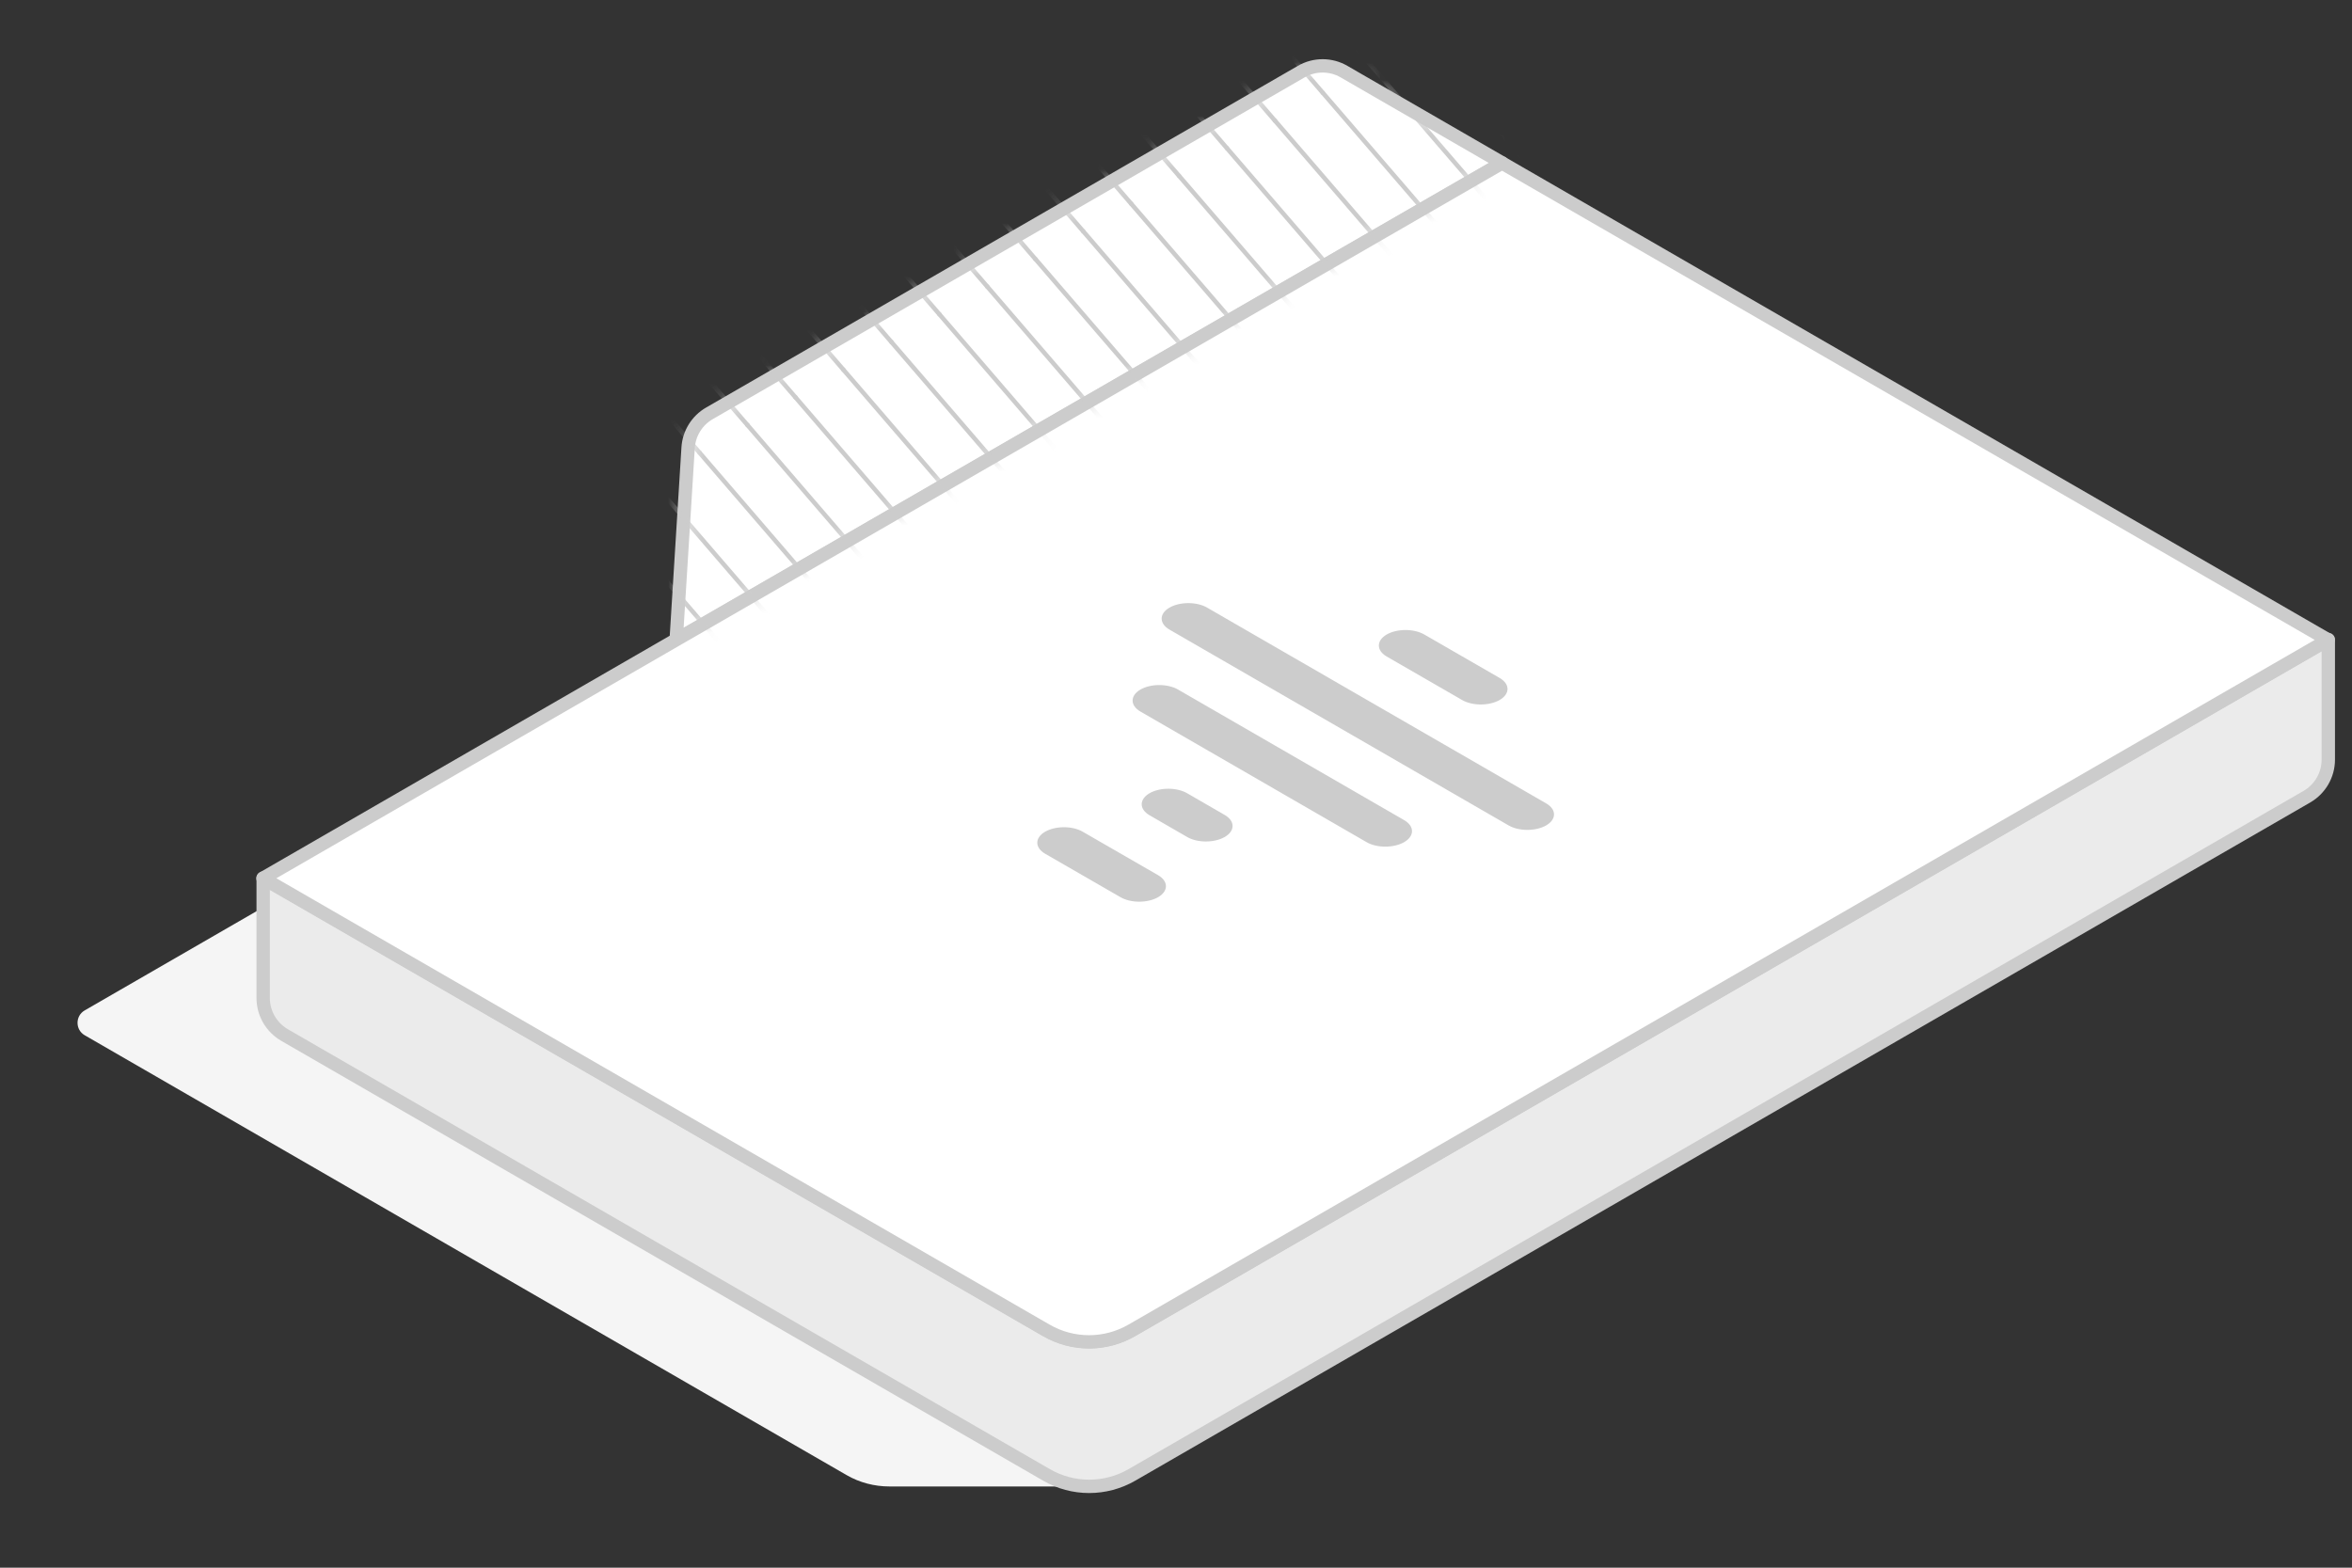 <svg width="132" height="88" viewBox="0 0 132 88" fill="none" xmlns="http://www.w3.org/2000/svg">
<rect x="0" y="0" width="132" height="88" fill="#333333" stroke="none"/>
<g clip-path="url(#clip0_3137_14079)">
<path d="M84.309 9.15L75.429 4.02C74.689 3.59 73.769 3.59 73.029 4.02L39.819 23.2C39.119 23.6 38.669 24.33 38.619 25.13L37.949 35.92L84.309 9.15Z" fill="white" stroke="#CCCCCC" stroke-width="0.75" stroke-linecap="round" stroke-linejoin="round"/>
<path d="M119.459 44.03L61.049 77.75V83.44H49.909C49.089 83.44 48.249 83.23 47.509 82.8L4.749 58.11C4.219 57.8 4.219 57.03 4.749 56.72L73.089 17.26L119.449 44.03H119.459Z" fill="#F5F5F5"/>
<path d="M130.67 35.91V42.64C130.67 43.5 130.21 44.29 129.47 44.72L63.529 82.79C62.039 83.65 60.209 83.65 58.73 82.79L15.97 58.1C15.229 57.67 14.77 56.88 14.77 56.02V49.29L58.73 74.67C60.219 75.53 62.039 75.53 63.529 74.67L130.67 35.9V35.91Z" fill="#EBEBEB" stroke="#CCCCCC" stroke-width="0.75" stroke-linecap="round" stroke-linejoin="round"/>
<path d="M58.719 74.68L14.759 49.3L84.299 9.15L130.659 35.92L63.519 74.68C62.029 75.54 60.209 75.54 58.719 74.68Z" fill="white" stroke="#CCCCCC" stroke-width="0.75" stroke-linecap="round" stroke-linejoin="round"/>
<mask id="mask0_3137_14079" style="mask-type:luminance" maskUnits="userSpaceOnUse" x="37" y="3" width="48" height="33">
<path d="M84.309 9.15L75.429 4.02C74.689 3.59 73.769 3.59 73.029 4.02L39.819 23.2C39.119 23.6 38.669 24.33 38.619 25.13L37.949 35.92L84.309 9.15Z" fill="white"/>
</mask>
<g mask="url(#mask0_3137_14079)">
<path d="M23.109 34.74L47.019 62.49" stroke="#CCCCCC" stroke-width="0.25" stroke-linecap="round" stroke-linejoin="round"/>
<path d="M25.8 33.18L49.71 60.94" stroke="#CCCCCC" stroke-width="0.25" stroke-linecap="round" stroke-linejoin="round"/>
<path d="M28.49 31.63L52.4 59.39" stroke="#CCCCCC" stroke-width="0.25" stroke-linecap="round" stroke-linejoin="round"/>
<path d="M31.18 30.08L55.09 57.83" stroke="#CCCCCC" stroke-width="0.25" stroke-linecap="round" stroke-linejoin="round"/>
<path d="M33.87 28.52L57.78 56.28" stroke="#CCCCCC" stroke-width="0.25" stroke-linecap="round" stroke-linejoin="round"/>
<path d="M36.56 26.97L60.47 54.73" stroke="#CCCCCC" stroke-width="0.25" stroke-linecap="round" stroke-linejoin="round"/>
<path d="M39.26 25.41L63.16 53.17" stroke="#CCCCCC" stroke-width="0.25" stroke-linecap="round" stroke-linejoin="round"/>
<path d="M41.95 23.86L65.85 51.62" stroke="#CCCCCC" stroke-width="0.25" stroke-linecap="round" stroke-linejoin="round"/>
<path d="M44.64 22.3L68.55 50.06" stroke="#CCCCCC" stroke-width="0.25" stroke-linecap="round" stroke-linejoin="round"/>
<path d="M47.33 20.75L71.24 48.51" stroke="#CCCCCC" stroke-width="0.25" stroke-linecap="round" stroke-linejoin="round"/>
<path d="M50.029 19.2L73.929 46.95" stroke="#CCCCCC" stroke-width="0.25" stroke-linecap="round" stroke-linejoin="round"/>
<path d="M52.72 17.64L76.62 45.4" stroke="#CCCCCC" stroke-width="0.25" stroke-linecap="round" stroke-linejoin="round"/>
<path d="M55.409 16.09L79.309 43.85" stroke="#CCCCCC" stroke-width="0.25" stroke-linecap="round" stroke-linejoin="round"/>
<path d="M58.1 14.53L82.01 42.29" stroke="#CCCCCC" stroke-width="0.25" stroke-linecap="round" stroke-linejoin="round"/>
<path d="M60.79 12.98L84.7 40.74" stroke="#CCCCCC" stroke-width="0.25" stroke-linecap="round" stroke-linejoin="round"/>
<path d="M63.48 11.43L87.389 39.18" stroke="#CCCCCC" stroke-width="0.25" stroke-linecap="round" stroke-linejoin="round"/>
<path d="M66.17 9.87L90.08 37.63" stroke="#CCCCCC" stroke-width="0.25" stroke-linecap="round" stroke-linejoin="round"/>
<path d="M68.859 8.32L92.769 36.08" stroke="#CCCCCC" stroke-width="0.25" stroke-linecap="round" stroke-linejoin="round"/>
<path d="M71.55 6.77L95.46 34.52" stroke="#CCCCCC" stroke-width="0.25" stroke-linecap="round" stroke-linejoin="round"/>
<path d="M74.239 5.21L98.149 32.97" stroke="#CCCCCC" stroke-width="0.25" stroke-linecap="round" stroke-linejoin="round"/>
<path d="M76.939 3.66L100.839 31.42" stroke="#CCCCCC" stroke-width="0.25" stroke-linecap="round" stroke-linejoin="round"/>
<path d="M79.63 2.11L103.53 29.86" stroke="#CCCCCC" stroke-width="0.25" stroke-linecap="round" stroke-linejoin="round"/>
<path d="M82.319 0.55L106.229 28.31" stroke="#CCCCCC" stroke-width="0.25" stroke-linecap="round" stroke-linejoin="round"/>
<path d="M15.35 -2.34L39.26 25.41" stroke="#CCCCCC" stroke-width="0.25" stroke-linecap="round" stroke-linejoin="round"/>
<path d="M18.04 -3.9L41.95 23.86" stroke="#CCCCCC" stroke-width="0.25" stroke-linecap="round" stroke-linejoin="round"/>
<path d="M20.739 -5.45L44.639 22.3" stroke="#CCCCCC" stroke-width="0.25" stroke-linecap="round" stroke-linejoin="round"/>
<path d="M23.43 -7.01L47.33 20.75" stroke="#CCCCCC" stroke-width="0.25" stroke-linecap="round" stroke-linejoin="round"/>
<path d="M26.119 -8.56L50.029 19.2" stroke="#CCCCCC" stroke-width="0.25" stroke-linecap="round" stroke-linejoin="round"/>
<path d="M28.81 -10.12L52.72 17.64" stroke="#CCCCCC" stroke-width="0.25" stroke-linecap="round" stroke-linejoin="round"/>
<path d="M31.499 -11.67L55.409 16.09" stroke="#CCCCCC" stroke-width="0.25" stroke-linecap="round" stroke-linejoin="round"/>
<path d="M34.19 -13.22L58.099 14.53" stroke="#CCCCCC" stroke-width="0.25" stroke-linecap="round" stroke-linejoin="round"/>
<path d="M36.879 -14.78L60.789 12.98" stroke="#CCCCCC" stroke-width="0.25" stroke-linecap="round" stroke-linejoin="round"/>
<path d="M39.569 -16.33L63.479 11.43" stroke="#CCCCCC" stroke-width="0.25" stroke-linecap="round" stroke-linejoin="round"/>
<path d="M42.259 -17.88L66.169 9.87" stroke="#CCCCCC" stroke-width="0.25" stroke-linecap="round" stroke-linejoin="round"/>
<path d="M44.959 -19.44L68.859 8.32" stroke="#CCCCCC" stroke-width="0.25" stroke-linecap="round" stroke-linejoin="round"/>
<path d="M47.649 -20.99L71.549 6.77" stroke="#CCCCCC" stroke-width="0.25" stroke-linecap="round" stroke-linejoin="round"/>
<path d="M50.339 -22.54L74.239 5.21" stroke="#CCCCCC" stroke-width="0.25" stroke-linecap="round" stroke-linejoin="round"/>
<path d="M53.029 -24.1L76.939 3.66" stroke="#CCCCCC" stroke-width="0.25" stroke-linecap="round" stroke-linejoin="round"/>
</g>
<path d="M84.309 9.15L75.429 4.02C74.689 3.59 73.769 3.59 73.029 4.02L39.819 23.2C39.119 23.6 38.669 24.33 38.619 25.13L37.949 35.92L84.309 9.15Z" stroke="#CCCCCC" stroke-width="0.25" stroke-linecap="round" stroke-linejoin="round"/>
<path d="M86.78 46.33C86.19 46.67 85.24 46.67 84.66 46.33L65.63 35.34C65.05 35 65.05 34.45 65.63 34.11C66.22 33.77 67.17 33.77 67.75 34.11L86.78 45.1C87.36 45.44 87.36 45.99 86.78 46.33ZM78.81 47.27C78.22 47.61 77.27 47.61 76.69 47.27L64 39.94C63.42 39.6 63.42 39.05 64 38.71C64.58 38.37 65.54 38.37 66.12 38.71L78.81 46.04C79.39 46.38 79.39 46.93 78.81 47.27ZM84.17 39.29C83.58 39.63 82.63 39.63 82.05 39.29L77.82 36.85C77.24 36.51 77.24 35.96 77.82 35.62C78.4 35.28 79.36 35.28 79.94 35.62L84.17 38.06C84.75 38.4 84.75 38.95 84.17 39.29ZM65 50.36C64.41 50.7 63.46 50.7 62.88 50.36L58.65 47.92C58.07 47.58 58.07 47.03 58.65 46.69C59.24 46.35 60.19 46.35 60.77 46.69L65 49.13C65.58 49.47 65.58 50.02 65 50.36ZM68.74 46.98C68.15 47.32 67.2 47.32 66.62 46.98L64.51 45.76C63.93 45.42 63.93 44.87 64.51 44.53C65.09 44.19 66.05 44.19 66.63 44.53L68.74 45.75C69.32 46.09 69.32 46.64 68.74 46.98Z" fill="#CCCCCC"/>
</g>
<defs>
<clipPath id="clip0_3137_14079">
<rect width="131" height="87" fill="white" transform="translate(0.02 0.24)"/>
</clipPath>
</defs>
</svg>
